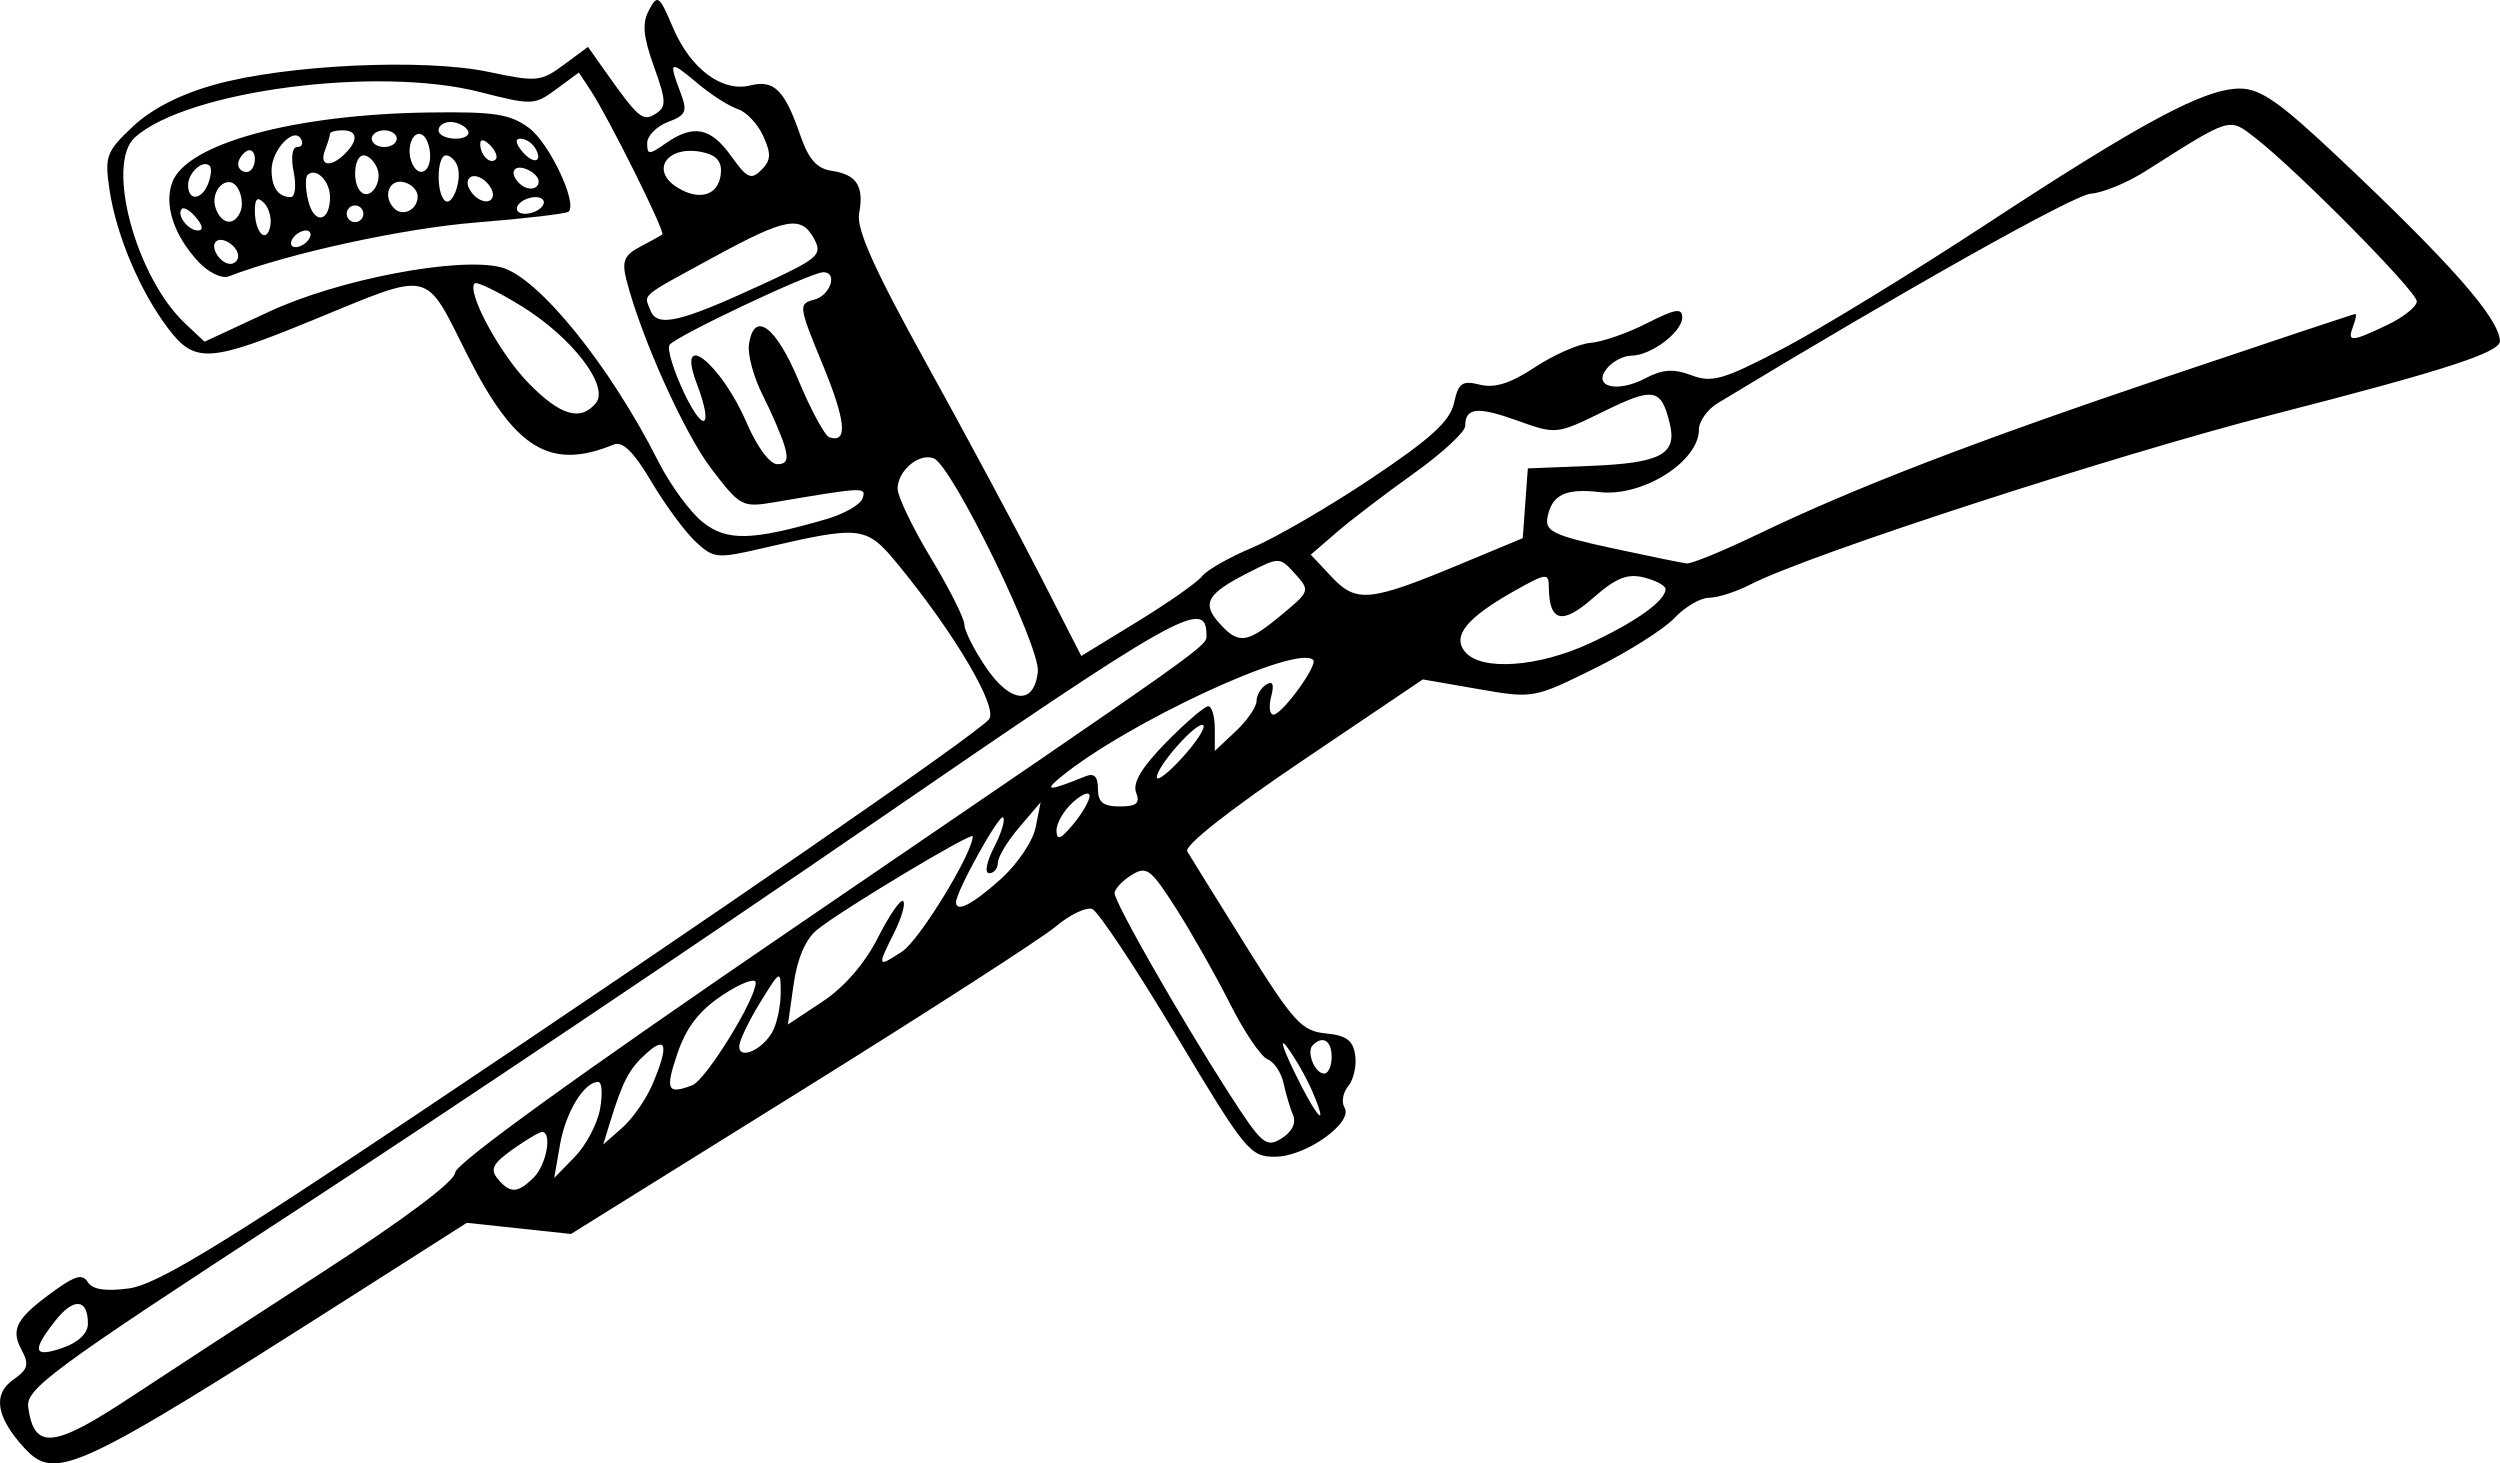 <?xml version="1.0" encoding="UTF-8" standalone="no"?>
<!-- Created with Inkscape (http://www.inkscape.org/) -->

<svg
   version="1.1"
   id="svg255"
   width="269.547"
   height="157.781"
   viewBox="0 0 299.497 175.312"
   sodipodi:docname="rifle_vt1.svg"
   inkscape:version="1.2.2 (732a01da63, 2022-12-09)"
   xmlns:inkscape="http://www.inkscape.org/namespaces/inkscape"
   xmlns:sodipodi="http://sodipodi.sourceforge.net/DTD/sodipodi-0.dtd"
   xmlns="http://www.w3.org/2000/svg"
   xmlns:svg="http://www.w3.org/2000/svg">
  <defs
     id="defs259" />
  <sodipodi:namedview
     id="namedview257"
     pagecolor="#ffffff"
     bordercolor="#000000"
     borderopacity="0.25"
     inkscape:showpageshadow="2"
     inkscape:pageopacity="0.0"
     inkscape:pagecheckerboard="0"
     inkscape:deskcolor="#d1d1d1"
     showgrid="false"
     inkscape:zoom="1.3409091"
     inkscape:cx="35.423729"
     inkscape:cy="85.016949"
     inkscape:window-width="1680"
     inkscape:window-height="987"
     inkscape:window-x="-8"
     inkscape:window-y="-8"
     inkscape:window-maximized="1"
     inkscape:current-layer="g261" />
  <g
     inkscape:groupmode="layer"
     inkscape:label="Image"
     id="g261"
     transform="translate(-5.191,-2.957)">
    <path
       style="fill:#000000"
       d="m 8.084,176.395 c -3.349,-3.656 -3.793,-6.409 -1.315,-8.145 1.798,-1.259 1.948,-1.823 0.971,-3.649 -1.326,-2.477 -0.541,-3.81 4.248,-7.22 2.288,-1.629 3.119,-1.809 3.738,-0.808 0.539,0.872 2.125,1.109 4.919,0.734 C 23.869,156.874 31.36,152.345 54.996,136.538 90.386,112.871 122.19,90.916 123.673,89.129 c 1.129,-1.36 -4.017,-10.141 -10.78,-18.397 -3.945,-4.816 -4.382,-4.872 -16.392,-2.088 -5.435,1.26 -5.837,1.218 -8.016,-0.829 -1.262,-1.185 -3.637,-4.419 -5.278,-7.187 -2.092,-3.527 -3.433,-4.848 -4.484,-4.417 -7.665,3.143 -11.884,0.54 -17.612,-10.865 -5.123,-10.201 -4.033,-9.96 -18.388,-4.062 -12.434,5.109 -14.187,5.217 -17.347,1.075 -3.381,-4.433 -6.251,-11.198 -7.062,-16.645 -0.601,-4.039 -0.4,-4.59 2.783,-7.591 2.228,-2.102 5.654,-3.86 9.772,-5.015 8.567,-2.404 25.137,-3.176 32.881,-1.533 5.732,1.216 6.247,1.167 8.982,-0.855 l 2.901,-2.145 1.794,2.544 c 4.24,6.011 4.758,6.462 6.294,5.479 1.325,-0.848 1.303,-1.508 -0.19,-5.672 -1.296,-3.614 -1.434,-5.191 -0.589,-6.769 1.023,-1.912 1.225,-1.764 2.87,2.109 2.102,4.95 5.893,7.776 9.288,6.923 2.828,-0.71 4.1,0.566 5.969,5.985 0.986,2.86 1.982,3.988 3.748,4.246 3.004,0.438 3.908,1.837 3.297,5.102 -0.351,1.876 1.78,6.628 8.093,18.047 4.713,8.525 10.808,19.882 13.545,25.237 l 4.975,9.737 6.736,-4.123 c 3.705,-2.268 7.191,-4.717 7.747,-5.442 0.556,-0.726 3.261,-2.263 6.011,-3.417 2.75,-1.153 9.171,-4.886 14.268,-8.295 7.122,-4.763 9.412,-6.852 9.89,-9.022 0.532,-2.416 0.98,-2.733 3.106,-2.2 1.768,0.444 3.669,-0.16 6.589,-2.092 2.257,-1.494 5.251,-2.806 6.653,-2.917 1.402,-0.11 4.449,-1.17 6.771,-2.355 3.392,-1.73 4.222,-1.866 4.222,-0.69 0,1.747 -3.771,4.577 -6.1,4.577 -0.91,0 -2.211,0.67 -2.89,1.488 -1.843,2.22 1.134,3.024 4.557,1.231 2.088,-1.094 3.396,-1.181 5.545,-0.37 2.464,0.93 3.823,0.533 10.957,-3.202 4.48,-2.345 15.401,-9.023 24.27,-14.839 18.804,-12.331 26.233,-16.308 30.467,-16.308 2.459,0 4.778,1.62 11.808,8.25 13.485,12.718 19.217,19.23 19.349,21.987 0.066,1.364 -6.608,3.529 -27.086,8.783 -19.165,4.918 -55.845,16.843 -62.686,20.381 -1.701,0.88 -3.937,1.599 -4.968,1.599 -1.031,0 -2.906,1.097 -4.166,2.438 -1.26,1.341 -5.575,4.061 -9.588,6.044 -7.264,3.589 -7.328,3.6 -13.92,2.453 l -6.622,-1.153 -14.44,9.743 c -8.71,5.877 -14.179,10.186 -13.784,10.859 0.361,0.614 3.519,5.701 7.019,11.305 5.711,9.146 6.691,10.222 9.57,10.5 2.473,0.239 3.282,0.838 3.534,2.615 0.18,1.268 -0.197,2.936 -0.836,3.706 -0.64,0.771 -0.842,1.921 -0.449,2.556 1.104,1.786 -4.586,5.856 -8.244,5.897 -3.068,0.034 -3.57,-0.578 -11.946,-14.571 -4.809,-8.034 -9.323,-14.829 -10.032,-15.101 -0.709,-0.272 -2.672,0.669 -4.362,2.091 -1.69,1.422 -15.451,10.292 -30.579,19.711 l -27.506,17.125 -6.24,-0.668 -6.24,-0.668 -13.946,8.884 C 14.151,179.369 11.802,180.454 8.084,176.395 Z m 12.863,-6.124 c 3.49,-2.311 13.641,-8.927 22.558,-14.702 10.104,-6.543 16.214,-11.119 16.216,-12.144 0.002,-1.042 14.922,-11.823 40.752,-29.447 50.853,-34.697 49.25,-33.558 49.25,-34.98 0,-4.472 -3.398,-2.554 -39.758,22.45 -20.492,14.091 -51.767,35.081 -69.5,46.645 -29.343,19.134 -32.21,21.247 -31.889,23.5 0.728,5.105 3.039,4.858 12.371,-1.322 z m -5.224,-8.741 c 0,-3.014 -1.699,-3.159 -3.92,-0.336 -2.849,3.622 -2.612,4.456 0.92,3.225 1.87,-0.652 3,-1.74 3,-2.889 z m 53.429,-17.533 c 1.507,-1.507 2.212,-5.429 0.976,-5.429 -0.328,0 -1.921,0.944 -3.541,2.098 -2.35,1.673 -2.71,2.381 -1.782,3.5 1.497,1.803 2.411,1.768 4.348,-0.169 z m 7.924,-8.179 c 0.329,-1.788 0.229,-3.25 -0.222,-3.25 -1.686,0 -3.9,3.631 -4.572,7.5 l -0.695,4 2.446,-2.5 c 1.345,-1.375 2.715,-3.962 3.044,-5.75 z m 83.031,0.752 c -0.352,-0.826 -0.867,-2.552 -1.144,-3.834 -0.277,-1.283 -1.141,-2.577 -1.921,-2.876 -0.779,-0.299 -2.806,-3.3 -4.503,-6.668 -1.697,-3.368 -4.598,-8.492 -6.446,-11.386 -3.057,-4.787 -3.541,-5.149 -5.365,-4.009 -1.103,0.689 -2.005,1.662 -2.005,2.163 0,1.132 7.819,14.824 13.633,23.873 4.001,6.227 4.507,6.665 6.369,5.502 1.243,-0.776 1.775,-1.842 1.382,-2.765 z m -76.745,-3.72 c 1.962,-4.635 1.704,-5.9 -0.753,-3.687 -2.066,1.861 -2.824,3.314 -4.385,8.405 l -0.766,2.5 2.271,-2 c 1.249,-1.1 2.884,-3.448 3.633,-5.218 z m 79.064,0.894 c -0.661,-1.553 -1.997,-3.916 -2.969,-5.25 -1.004,-1.379 -0.673,-0.16 0.767,2.824 2.658,5.508 4.268,7.282 2.202,2.426 z m -74.299,-0.777 c 1.626,-0.624 7.597,-10.279 7.597,-12.285 0,-0.628 -1.772,0.03 -3.937,1.463 -2.818,1.865 -4.364,3.859 -5.439,7.014 -1.493,4.381 -1.222,4.959 1.779,3.808 z m 76.597,-3.399 c 0,-1.949 -1.061,-2.606 -2.264,-1.402 -0.801,0.801 0.247,3.402 1.371,3.402 0.491,0 0.893,-0.9 0.893,-2 z m -66.972,-3.052 c 0.535,-0.999 0.97,-3.084 0.967,-4.632 -0.005,-2.769 -0.046,-2.749 -2.469,1.184 -1.355,2.2 -2.478,4.548 -2.495,5.219 -0.044,1.704 2.815,0.437 3.997,-1.771 z m 12.615,-11.231 c 1.37,-2.704 2.733,-4.675 3.028,-4.379 0.295,0.295 -0.185,1.984 -1.067,3.753 -2.088,4.185 -2.059,4.253 0.961,2.274 2.053,-1.345 8.435,-11.779 8.435,-13.791 0,-0.609 -15.761,8.854 -18.638,11.19 -1.384,1.124 -2.379,3.433 -2.82,6.547 l -0.682,4.811 4.146,-2.744 c 2.611,-1.728 5.069,-4.564 6.638,-7.66 z m 14.663,-6.967 c 2.023,-1.807 3.903,-4.582 4.233,-6.25 l 0.594,-3 -2.561,3 c -1.409,1.65 -2.564,3.562 -2.566,4.25 -0.003,0.688 -0.467,1.25 -1.031,1.25 -0.577,0 -0.326,-1.352 0.574,-3.093 0.88,-1.701 1.371,-3.321 1.093,-3.599 -0.457,-0.457 -5.641,8.88 -5.641,10.159 0,1.286 1.93,0.299 5.306,-2.717 z m 10.694,-10.016 c 0,-0.574 -0.9,-0.23 -2,0.766 -1.1,0.995 -1.985,2.528 -1.967,3.405 0.025,1.212 0.505,1.028 2,-0.766 1.082,-1.298 1.967,-2.831 1.967,-3.405 z m 5.571,-0.41 c -0.441,-1.15 0.689,-3.032 3.601,-6 2.334,-2.378 4.6,-4.324 5.036,-4.324 0.435,0 0.792,1.203 0.792,2.674 v 2.674 l 2.5,-2.349 c 1.375,-1.292 2.5,-2.919 2.5,-3.615 0,-0.697 0.521,-1.589 1.158,-1.982 0.793,-0.49 0.98,-0.036 0.594,1.441 -0.31,1.186 -0.187,2.156 0.274,2.156 1.035,0 5.359,-5.949 4.759,-6.549 -1.938,-1.938 -22.371,7.551 -30.285,14.066 -2.041,1.68 -1.391,1.653 3,-0.124 1.051,-0.425 1.5,0.024 1.5,1.5 0,1.604 0.623,2.107 2.607,2.107 2.028,0 2.464,-0.372 1.964,-1.675 z m 8.051,-8.035 c -0.646,-0.646 -5.558,4.84 -5.562,6.211 -10e-4,0.55 1.367,-0.505 3.04,-2.345 1.673,-1.84 2.808,-3.579 2.522,-3.865 z m -19.82,-6.405 c 0.344,-2.953 -10.282,-24.747 -12.476,-25.589 -1.761,-0.676 -4.326,1.483 -4.326,3.641 0,0.93 1.8,4.675 4,8.323 2.2,3.648 4,7.227 4,7.955 0,0.727 1.159,3.029 2.576,5.113 2.941,4.328 5.758,4.58 6.227,0.557 z m 66.194,-3.462 c 5.492,-2.556 9.003,-5.079 9.003,-6.468 0,-0.405 -1.159,-1.027 -2.575,-1.383 -2.004,-0.503 -3.364,0.046 -6.136,2.48 -3.696,3.245 -5.238,2.846 -5.274,-1.365 -0.014,-1.679 -0.315,-1.645 -4.039,0.447 -5.808,3.264 -7.579,5.436 -5.992,7.348 1.928,2.323 8.786,1.839 15.012,-1.059 z m -37.014,-3.363 c 3.421,-2.836 3.45,-2.923 1.631,-4.933 -1.844,-2.038 -1.865,-2.038 -5.665,-0.1 -4.899,2.499 -5.548,3.655 -3.392,6.037 2.315,2.558 3.288,2.426 7.426,-1.004 z m 21.482,-6.108 7.428,-3.092 0.304,-4.179 0.304,-4.179 7.455,-0.298 c 8.515,-0.34 10.461,-1.387 9.538,-5.128 -1.03,-4.176 -1.919,-4.334 -7.892,-1.405 -5.644,2.768 -5.712,2.775 -10.329,1.115 -4.815,-1.732 -6.273,-1.585 -6.273,0.631 0,0.714 -2.773,3.275 -6.163,5.691 -3.39,2.416 -7.552,5.594 -9.25,7.062 l -3.087,2.669 2.496,2.657 c 2.966,3.158 4.553,3 15.469,-1.544 z m 35.564,-3.545 c 11.719,-5.638 25.675,-11.01 49.389,-19.011 12.055,-4.067 22.053,-7.395 22.219,-7.395 0.166,0 0.042,0.675 -0.275,1.5 -0.731,1.905 -0.231,1.882 4.104,-0.185 1.944,-0.927 3.534,-2.2 3.534,-2.83 0,-1.187 -14.338,-15.693 -19.354,-19.581 -3.178,-2.464 -2.805,-2.577 -13.146,3.985 -2.2,1.396 -5.143,2.61 -6.541,2.697 -2,0.125 -22.195,11.461 -44.709,25.097 -1.238,0.75 -2.25,2.174 -2.25,3.165 0,3.841 -6.774,8.101 -11.916,7.493 -4.08,-0.482 -5.731,0.328 -6.234,3.06 -0.3,1.631 0.789,2.148 7.65,3.637 4.4,0.954 8.463,1.786 9.028,1.848 0.566,0.062 4.391,-1.504 8.5,-3.481 z m -111.652,-1.799 c 2.184,-0.632 4.174,-1.758 4.422,-2.502 0.464,-1.392 0.249,-1.384 -10.416,0.425 -4.021,0.682 -4.202,0.588 -7.715,-4.014 -3.254,-4.261 -8.47,-15.894 -10.178,-22.7 -0.537,-2.138 -0.213,-2.888 1.672,-3.869 1.286,-0.67 2.479,-1.336 2.652,-1.48 0.366,-0.305 -6.388,-13.886 -8.536,-17.165 l -1.46,-2.228 -2.7,1.996 c -2.614,1.933 -2.904,1.944 -9.153,0.343 -12.3,-3.151 -35.089,-0.16 -41.324,5.423 -3.555,3.183 0.106,16.761 6.016,22.313 l 2.318,2.178 7.762,-3.614 c 8.269,-3.851 22.615,-6.593 27.747,-5.305 4.419,1.109 13.005,11.701 18.843,23.244 1.433,2.833 3.837,6.12 5.341,7.304 2.908,2.287 5.842,2.218 14.707,-0.349 z M 28.992,34.348 c -2.962,-3.162 -4.179,-6.836 -3.164,-9.555 1.731,-4.636 14.609,-8.137 30.757,-8.361 7.835,-0.109 9.726,0.183 11.972,1.849 2.438,1.809 5.83,8.958 4.758,10.029 -0.248,0.248 -5.239,0.835 -11.09,1.303 -8.724,0.698 -22.408,3.68 -29.658,6.462 -0.792,0.304 -2.401,-0.473 -3.575,-1.727 z m 4.731,-0.72 c 0,-1.18 -1.95,-2.442 -2.667,-1.726 -0.716,0.716 0.546,2.667 1.726,2.667 0.518,0 0.941,-0.423 0.941,-0.941 z m 8.5,-2.059 c 0.34,-0.55 0.168,-1 -0.382,-1 -0.55,0 -1.278,0.45 -1.618,1 -0.34,0.55 -0.168,1 0.382,1 0.55,0 1.278,-0.45 1.618,-1 z m -5.406,-4.306 c -0.792,-0.792 -1.094,-0.532 -1.094,0.94 0,2.644 1.398,4.047 1.844,1.85 0.189,-0.933 -0.148,-2.188 -0.75,-2.79 z m -8.114,1.782 c -0.696,-0.838 -1.471,-1.318 -1.723,-1.067 -0.693,0.693 0.716,2.591 1.924,2.591 0.663,0 0.587,-0.574 -0.202,-1.524 z m 5.321,-0.817 c 0.283,-0.737 0.125,-1.971 -0.351,-2.742 -1.167,-1.888 -3.457,0.316 -2.613,2.515 0.737,1.92 2.27,2.037 2.965,0.227 z m 10.7,-1.659 c 0,-1.942 -1.708,-3.625 -2.687,-2.647 -0.304,0.304 -0.261,1.718 0.096,3.141 0.715,2.849 2.591,2.491 2.591,-0.494 z m 4,2 c 0,-0.55 -0.45,-1 -1,-1 -0.55,0 -1,0.45 -1,1 0,0.55 0.45,1 1,1 0.55,0 1,-0.45 1,-1 z m 6.5,-2.07 c 0,-0.772 -0.787,-1.555 -1.75,-1.74 -1.724,-0.332 -2.436,1.79 -1.062,3.164 1.048,1.048 2.812,0.155 2.812,-1.424 z m 15,1.07 c 0.34,-0.55 -0.057,-1 -0.882,-1 -0.825,0 -1.778,0.45 -2.118,1 -0.34,0.55 0.057,1 0.882,1 0.825,0 1.778,-0.45 2.118,-1 z m -10.245,-4.75 c -0.258,-0.688 -0.87,-1.25 -1.362,-1.25 -1.063,0 -1.204,4.355 -0.174,5.385 0.91,0.91 2.163,-2.464 1.536,-4.135 z m 3.681,2.172 c -0.639,-0.77 -1.583,-1.14 -2.097,-0.822 -0.553,0.342 -0.46,1.15 0.227,1.978 0.639,0.77 1.583,1.14 2.097,0.822 0.553,-0.342 0.46,-1.15 -0.227,-1.978 z m -33.519,-0.065 c 0.347,-0.904 0.425,-1.849 0.174,-2.1 -0.795,-0.795 -2.59,0.801 -2.59,2.302 0,1.962 1.639,1.824 2.417,-0.202 z m 10.233,-1.357 c -0.357,-1.786 -0.182,-3 0.434,-3 0.569,0 0.754,-0.453 0.411,-1.008 -0.878,-1.42 -3.495,1.403 -3.495,3.77 0,2.09 0.812,3.238 2.292,3.238 0.531,0 0.691,-1.336 0.358,-3 z M 50.387,23.136 C 50.057,22.274 49.322,21.569 48.755,21.569 c -1.151,0 -1.413,3.285 -0.348,4.35 1.098,1.098 2.639,-1.067 1.981,-2.783 z m 19.336,1.54 c 0,-0.491 -0.675,-1.152 -1.5,-1.469 -1.524,-0.585 -2.048,0.48 -0.833,1.695 0.956,0.956 2.333,0.822 2.333,-0.226 z m -34,-2.666 c 0,-0.857 -0.45,-1.281 -1,-0.941 -0.55,0.34 -1,1.041 -1,1.559 0,0.518 0.45,0.941 1,0.941 0.55,0 1,-0.702 1,-1.559 z m 21,-0.382 c 0,-1.068 -0.412,-2.195 -0.915,-2.506 -1.096,-0.677 -1.977,1.44 -1.331,3.197 0.714,1.943 2.246,1.471 2.246,-0.691 z m -10.2,-0.259 c 1.633,-1.633 1.508,-2.8 -0.3,-2.8 -0.825,0 -1.5,0.188 -1.5,0.418 0,0.23 -0.273,1.13 -0.607,2 -0.716,1.866 0.698,2.091 2.407,0.382 z m 17.383,-1.017 c -0.718,-0.718 -1.183,-0.777 -1.183,-0.15 0,1.335 1.183,2.517 1.85,1.85 0.284,-0.284 -0.016,-1.049 -0.667,-1.7 z m 5.358,0.283 c -0.363,-0.587 -1.138,-1.067 -1.723,-1.067 -0.663,0 -0.587,0.574 0.202,1.524 1.372,1.653 2.597,1.284 1.521,-0.458 z M 52.723,19.569 c 0,-0.55 -0.675,-1 -1.5,-1 -0.825,0 -1.5,0.45 -1.5,1 0,0.55 0.675,1 1.5,1 0.825,0 1.5,-0.45 1.5,-1 z m 8.5,-1 c -0.34,-0.55 -1.266,-1 -2.059,-1 -0.793,0 -1.441,0.45 -1.441,1 0,0.55 0.927,1 2.059,1 1.132,0 1.781,-0.45 1.441,-1 z m 37.939,37.75 c -0.383,-1.238 -1.565,-3.972 -2.627,-6.077 -1.062,-2.105 -1.792,-4.805 -1.622,-6 0.591,-4.15 3.213,-2.254 5.947,4.3 1.486,3.56 3.146,6.621 3.69,6.803 2.241,0.747 1.989,-1.946 -0.822,-8.762 -2.874,-6.969 -2.907,-7.228 -0.99,-7.729 1.943,-0.508 2.858,-3.285 1.083,-3.285 -1.481,0 -17.809,7.721 -18.421,8.71 -0.311,0.503 0.499,3.136 1.799,5.852 2.346,4.9 3.465,4.049 1.494,-1.136 -2.6,-6.837 2.85,-2.593 5.963,4.645 1.227,2.853 2.769,4.929 3.66,4.929 1.136,0 1.357,-0.59 0.844,-2.25 z m -22.593,-5.064 c 1.67,-2.012 -2.838,-7.894 -8.917,-11.634 -2.831,-1.742 -5.349,-2.965 -5.597,-2.717 -0.997,0.997 2.99,8.396 6.419,11.916 3.819,3.919 6.255,4.652 8.094,2.436 z M 96.513,37.03 c 6.709,-3.1 7.231,-3.554 6.231,-5.422 -1.55,-2.897 -3.357,-2.58 -11.936,2.092 -9.133,4.975 -8.471,4.422 -7.7,6.431 0.803,2.092 3.526,1.462 13.404,-3.102 z M 91.526,23.939 c 0.21,-1.462 -0.357,-2.282 -1.846,-2.671 -4.411,-1.154 -6.859,2.079 -3.206,4.235 2.56,1.51 4.707,0.846 5.052,-1.563 z m 5.098,-4.689 c -0.662,-1.453 -2.038,-2.907 -3.058,-3.231 -1.02,-0.324 -3.201,-1.722 -4.848,-3.108 -3.293,-2.771 -3.454,-2.68 -2.008,1.123 0.867,2.279 0.684,2.71 -1.5,3.54 -1.368,0.52 -2.487,1.657 -2.487,2.527 0,1.435 0.207,1.437 2.223,0.025 3.305,-2.315 5.391,-1.908 7.838,1.529 1.9,2.669 2.389,2.893 3.62,1.662 1.155,-1.155 1.197,-1.921 0.219,-4.066 z"
       id="path265" />
  </g>
</svg>
